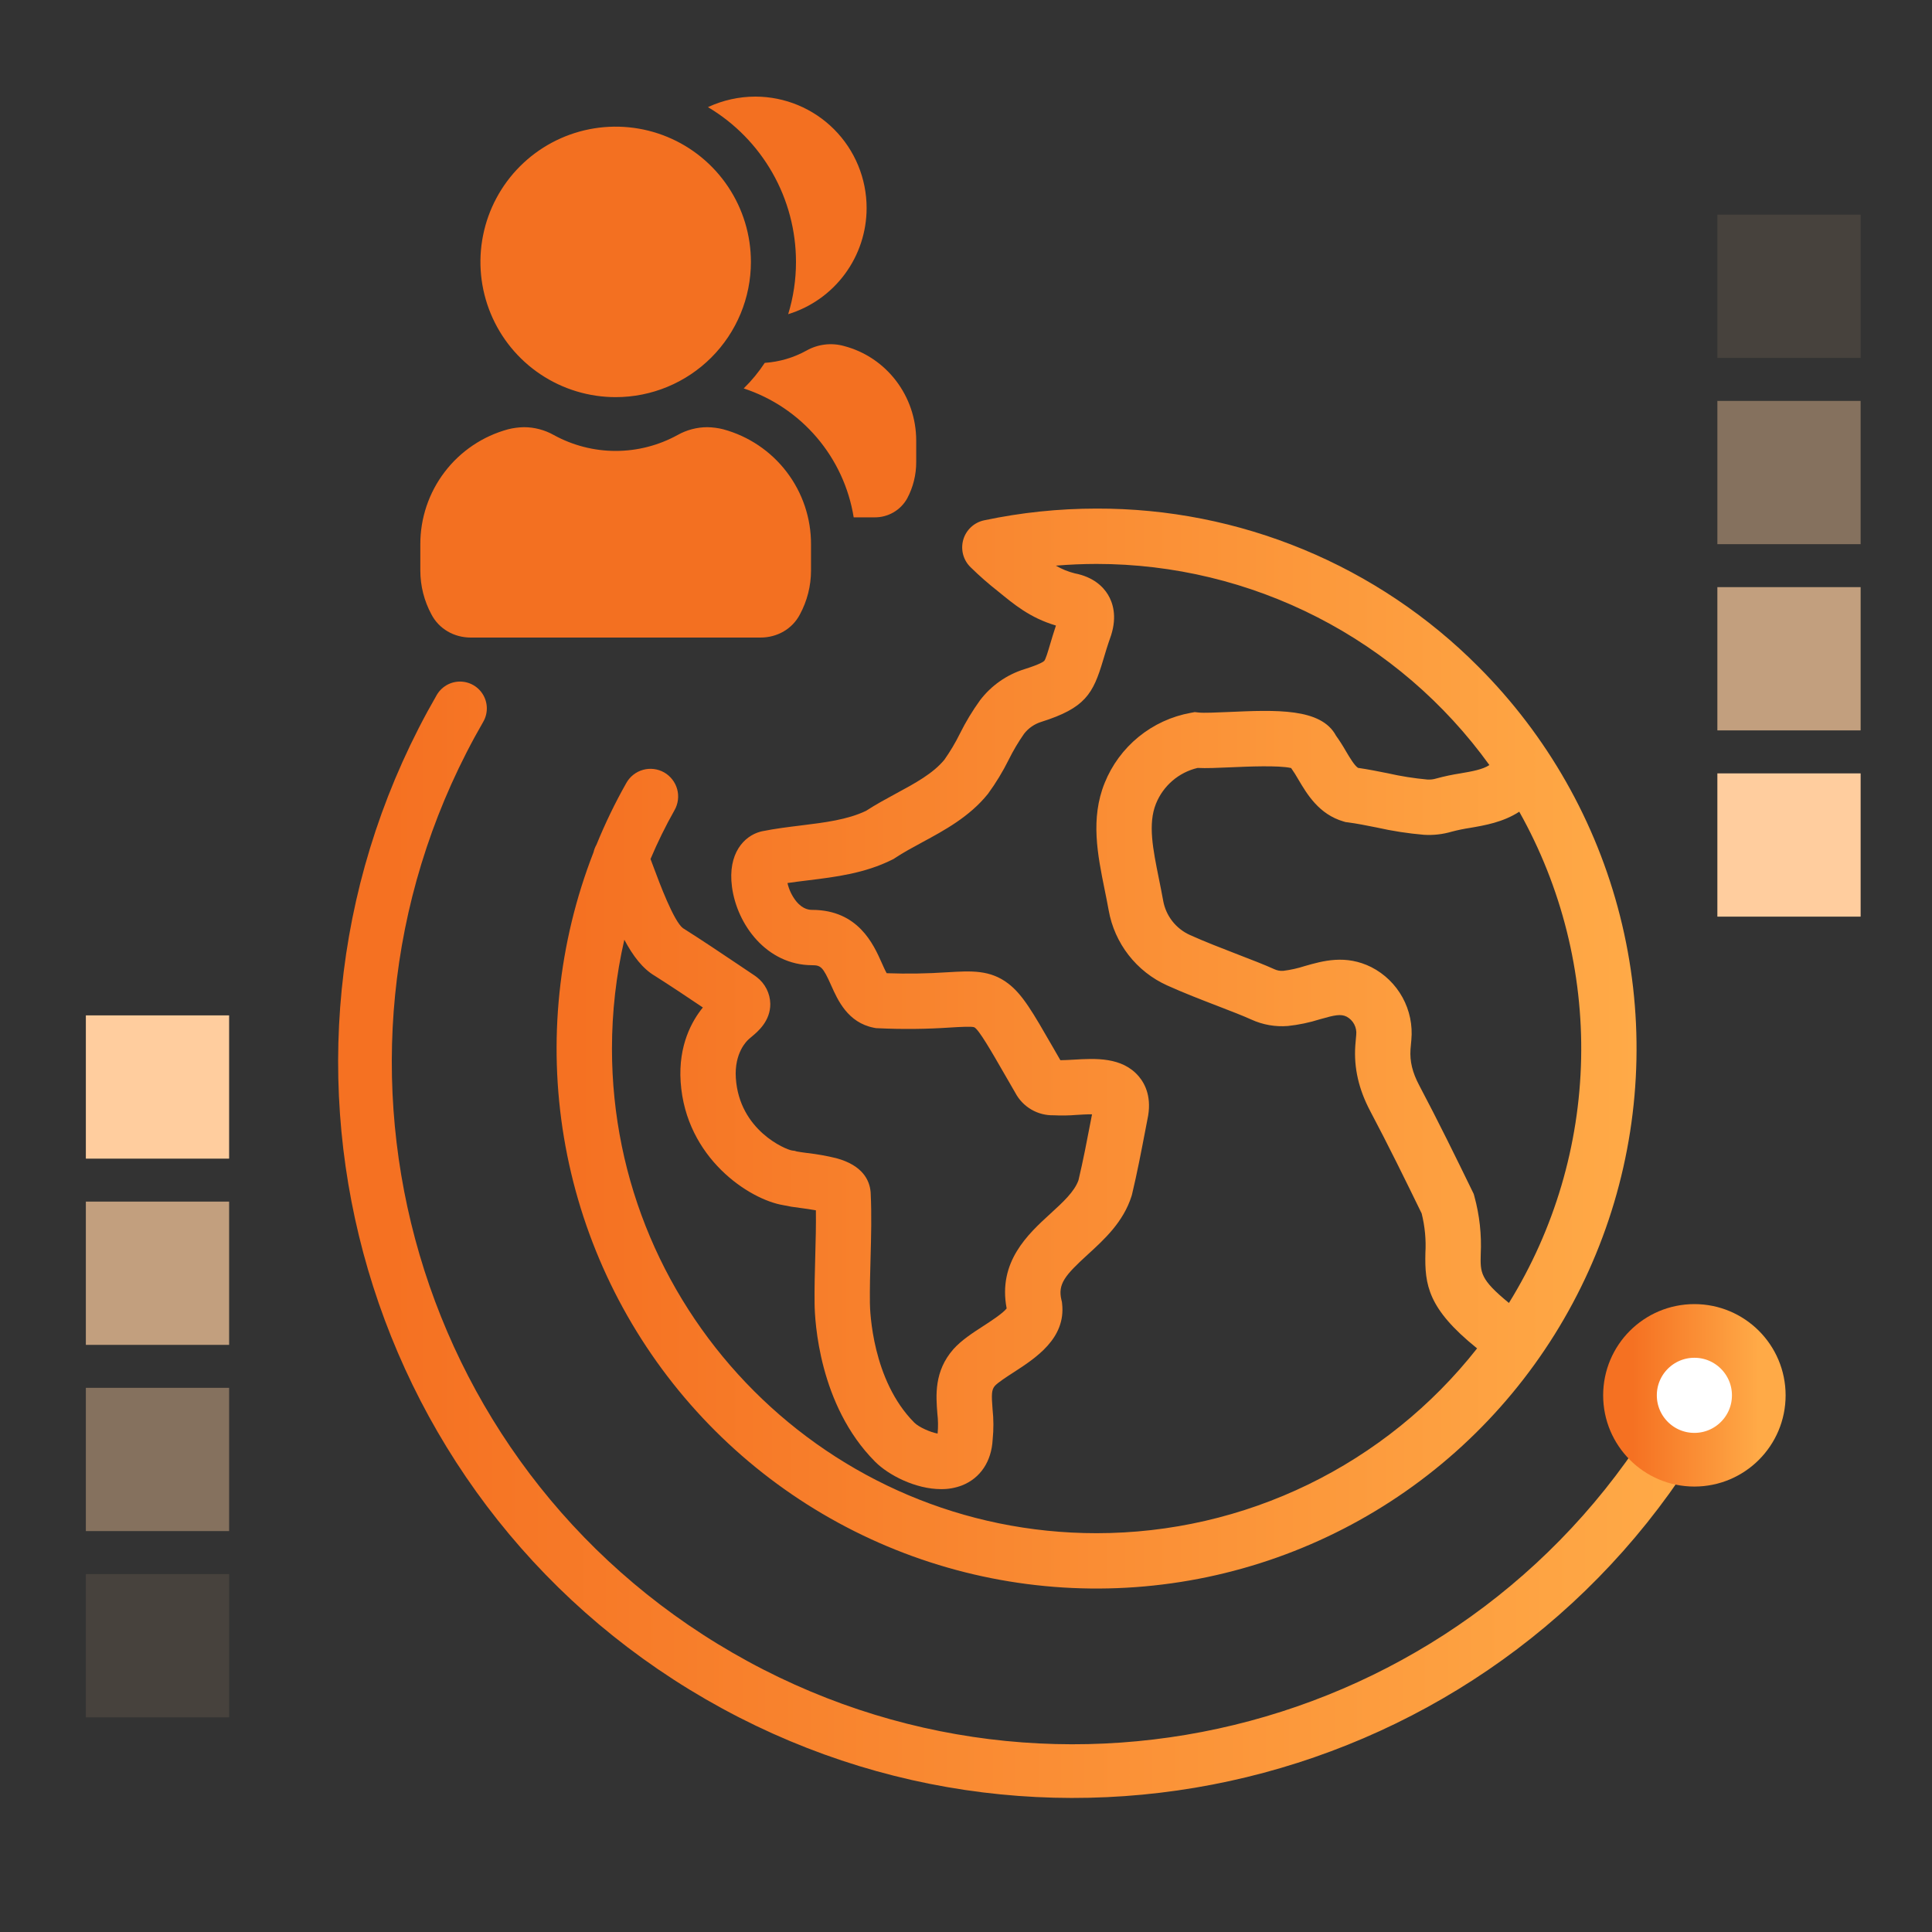 <svg width="100" height="100" viewBox="0 0 100 100" fill="none" xmlns="http://www.w3.org/2000/svg">
<rect x="0" y="0" width="100" height="100" fill="#333333" stroke="none"/>
<rect opacity="0.1" x="11.859" y="88.889" width="7.415" height="7.415" transform="rotate(-180 11.859 88.889)" fill="#FFCD9E"/>
<rect opacity="0.4" x="11.859" y="79.249" width="7.415" height="7.415" transform="rotate(-180 11.859 79.249)" fill="#FFCD9E"/>
<rect opacity="0.7" x="11.859" y="69.61" width="7.415" height="7.415" transform="rotate(-180 11.859 69.61)" fill="#FFCD9E"/>
<rect x="11.859" y="59.971" width="7.415" height="7.415" transform="rotate(-180 11.859 59.971)" fill="#FFCD9E"/>
<rect opacity="0.1" x="88.891" y="11.111" width="7.415" height="7.415" fill="#FFCD9E"/>
<rect opacity="0.4" x="88.891" y="20.751" width="7.415" height="7.415" fill="#FFCD9E"/>
<rect opacity="0.7" x="88.891" y="30.39" width="7.415" height="7.415" fill="#FFCD9E"/>
<rect x="88.891" y="40.03" width="7.415" height="7.415" fill="#FFCD9E"/>
<path d="M87.318 73.333C77.192 90.871 54.767 96.879 37.23 86.754C19.693 76.629 13.684 54.204 23.809 36.667" stroke="url(#paint0_linear_14374_197198)" stroke-width="2.778" stroke-linecap="round"/>
<path d="M76.523 34.511C73.933 31.907 70.854 29.843 67.461 28.438C64.069 27.033 60.432 26.314 56.76 26.324C54.803 26.324 52.852 26.527 50.938 26.932C50.682 26.986 50.445 27.109 50.255 27.288C50.064 27.467 49.925 27.695 49.855 27.947C49.785 28.199 49.785 28.465 49.855 28.717C49.925 28.969 50.064 29.197 50.254 29.376C50.699 29.812 51.167 30.222 51.657 30.606C52.471 31.268 53.292 31.973 54.655 32.378C54.529 32.757 54.433 33.08 54.352 33.353C54.245 33.716 54.123 34.127 54.05 34.206C54.018 34.241 53.85 34.376 53.032 34.634C52.112 34.919 51.304 35.485 50.722 36.252C50.329 36.798 49.981 37.375 49.682 37.977C49.451 38.445 49.184 38.893 48.884 39.319C48.3 40.035 47.365 40.54 46.375 41.075C45.864 41.352 45.335 41.638 44.828 41.968C43.86 42.43 42.694 42.573 41.462 42.725C40.801 42.806 40.118 42.89 39.441 43.027L39.347 43.05C38.529 43.274 37.655 44.156 37.887 45.906C38.147 47.865 39.689 49.952 42.034 49.959C42.478 49.961 42.592 50.037 43.019 50.998C43.362 51.768 43.88 52.931 45.232 53.196L45.335 53.216L45.439 53.221C46.7 53.281 47.964 53.268 49.223 53.182C49.705 53.153 50.305 53.118 50.43 53.173C50.669 53.294 51.318 54.423 52.005 55.617C52.173 55.91 52.357 56.228 52.556 56.571C52.747 56.929 53.033 57.227 53.384 57.431C53.734 57.635 54.134 57.737 54.54 57.727H54.543C54.937 57.747 55.331 57.74 55.724 57.708C55.936 57.694 56.255 57.674 56.523 57.677L56.454 58.035C56.261 59.043 56.061 60.084 55.823 61.084C55.615 61.68 55.011 62.232 54.372 62.816C53.213 63.875 51.642 65.312 52.104 67.724C51.912 67.977 51.26 68.399 50.896 68.635C50.345 68.991 49.776 69.36 49.359 69.821L49.347 69.834C48.345 70.975 48.444 72.236 48.517 73.157C48.557 73.499 48.562 73.843 48.532 74.186L48.529 74.201C48.152 74.133 47.555 73.867 47.324 73.634C45.14 71.441 45.032 67.855 45.026 67.453C45.017 66.686 45.038 65.887 45.06 65.115C45.09 64.015 45.121 62.878 45.066 61.747L45.062 61.691C45.01 61.102 44.662 60.322 43.292 59.949C42.794 59.827 42.289 59.737 41.78 59.68C41.587 59.654 41.324 59.619 41.236 59.599L41.128 59.566L41.002 59.551C40.666 59.504 38.267 58.507 38.087 55.805C37.999 54.483 38.671 53.865 38.747 53.798L38.81 53.741C38.836 53.717 38.868 53.692 38.901 53.664C39.218 53.401 39.878 52.854 39.87 51.958C39.865 51.688 39.798 51.423 39.676 51.183C39.553 50.942 39.378 50.733 39.163 50.57L39.067 50.5C38.791 50.315 38.518 50.132 38.25 49.951C37.277 49.298 36.358 48.68 35.408 48.078L35.352 48.044C34.873 47.688 34.128 45.686 33.847 44.931C33.785 44.764 33.727 44.609 33.671 44.462C34.036 43.598 34.45 42.755 34.911 41.939C35.005 41.775 35.065 41.594 35.089 41.407C35.113 41.219 35.1 41.029 35.05 40.847C35 40.665 34.914 40.495 34.798 40.346C34.682 40.197 34.538 40.072 34.374 39.979C34.209 39.886 34.028 39.827 33.841 39.804C33.654 39.781 33.463 39.796 33.282 39.847C33.1 39.898 32.93 39.984 32.782 40.101C32.633 40.218 32.51 40.363 32.418 40.528C31.835 41.558 31.32 42.624 30.874 43.72C30.804 43.842 30.752 43.975 30.721 44.113C28.89 48.805 28.361 53.905 29.19 58.873C30.019 63.841 32.175 68.493 35.43 72.336C38.685 76.18 42.919 79.073 47.682 80.708C52.446 82.344 57.564 82.661 62.493 81.628C67.423 80.594 71.982 78.248 75.688 74.836C79.393 71.425 82.108 67.076 83.546 62.248C84.983 57.421 85.089 52.295 83.852 47.412C82.616 42.529 80.083 38.072 76.522 34.51L76.523 34.511ZM56.76 79.358C42.928 79.358 31.675 68.105 31.675 54.273C31.676 52.377 31.89 50.488 32.315 48.64C32.763 49.482 33.268 50.144 33.902 50.515C34.723 51.036 35.533 51.578 36.38 52.147C35.821 52.832 35.104 54.097 35.23 55.996C35.494 59.952 38.801 62.093 40.543 62.379C40.827 62.441 41.114 62.488 41.404 62.521C41.609 62.548 41.944 62.593 42.23 62.645C42.241 63.422 42.22 64.213 42.197 65.037C42.175 65.838 42.153 66.667 42.163 67.491C42.174 68.34 42.376 72.725 45.295 75.657C45.995 76.36 47.398 77.077 48.709 77.077C49.08 77.082 49.448 77.016 49.794 76.884C50.745 76.508 51.32 75.645 51.38 74.51C51.433 73.985 51.431 73.456 51.374 72.932C51.314 72.174 51.322 71.934 51.494 71.733C51.661 71.552 52.082 71.281 52.453 71.04C53.603 70.296 55.178 69.277 54.974 67.474L54.964 67.384L54.942 67.296C54.738 66.456 55.131 66.005 56.306 64.931C57.167 64.144 58.143 63.251 58.569 61.909L58.596 61.81C58.855 60.729 59.065 59.634 59.268 58.576L59.388 57.953C59.638 56.834 59.285 56.118 58.944 55.715C58.081 54.696 56.679 54.781 55.553 54.849C55.321 54.862 55.065 54.875 54.885 54.876C54.744 54.633 54.612 54.404 54.489 54.189C53.451 52.385 52.93 51.479 52.189 50.911C51.252 50.193 50.282 50.25 49.054 50.323C48.003 50.394 46.949 50.411 45.895 50.373C45.814 50.233 45.711 50.001 45.637 49.833C45.212 48.879 44.421 47.102 42.043 47.095C41.927 47.095 41.573 47.094 41.209 46.647C40.991 46.37 40.837 46.049 40.76 45.706C41.1 45.656 41.45 45.612 41.812 45.568C43.259 45.39 44.756 45.206 46.178 44.497L46.256 44.458L46.329 44.409C46.754 44.127 47.232 43.869 47.738 43.595C48.882 42.977 50.178 42.276 51.122 41.107L51.142 41.082C51.548 40.526 51.906 39.936 52.212 39.32C52.443 38.853 52.709 38.405 53.007 37.979C53.233 37.688 53.543 37.474 53.895 37.365C56.169 36.647 56.579 35.918 57.098 34.168C57.203 33.814 57.322 33.414 57.496 32.923L57.512 32.876C57.826 31.885 57.597 31.19 57.349 30.781C57.106 30.38 56.611 29.867 55.627 29.676C55.284 29.59 54.956 29.456 54.651 29.278C55.351 29.22 56.054 29.19 56.76 29.189C60.731 29.19 64.645 30.134 68.18 31.944C71.715 33.754 74.769 36.378 77.091 39.599C76.746 39.831 76.184 39.928 75.594 40.029C75.171 40.094 74.751 40.183 74.338 40.296C74.191 40.34 74.037 40.358 73.884 40.349C73.191 40.286 72.504 40.177 71.825 40.023C71.325 39.923 70.81 39.819 70.293 39.745C70.111 39.634 69.856 39.204 69.666 38.883C69.508 38.606 69.337 38.337 69.151 38.077C68.38 36.641 66.049 36.744 63.588 36.853C62.986 36.879 62.303 36.91 62.052 36.881L61.84 36.858L61.631 36.897C60.642 37.076 59.715 37.503 58.936 38.138C58.157 38.773 57.551 39.595 57.176 40.528C56.432 42.372 56.81 44.237 57.175 46.042C57.247 46.395 57.321 46.761 57.385 47.118C57.535 47.963 57.889 48.758 58.415 49.434C58.941 50.111 59.625 50.65 60.406 51.003C61.24 51.381 62.197 51.751 63.041 52.076C63.713 52.335 64.347 52.58 64.764 52.77C65.357 53.042 66.01 53.158 66.66 53.105C67.223 53.045 67.778 52.929 68.318 52.758C69.082 52.539 69.399 52.471 69.703 52.623C69.87 52.713 70.007 52.851 70.095 53.019C70.183 53.187 70.219 53.378 70.198 53.566L70.185 53.708C70.172 53.853 70.158 53.995 70.149 54.133C70.073 55.279 70.327 56.385 70.925 57.514C71.859 59.278 72.75 61.092 73.584 62.806C73.753 63.476 73.818 64.167 73.778 64.857C73.74 66.502 73.904 67.734 76.434 69.776C76.441 69.781 76.448 69.786 76.455 69.791C74.11 72.773 71.119 75.183 67.708 76.84C64.296 78.497 60.553 79.358 56.76 79.358ZM76.642 64.923C76.692 63.913 76.582 62.902 76.315 61.927L76.279 61.798L76.221 61.678C75.358 59.905 74.434 58.02 73.457 56.174C73.106 55.51 72.967 54.939 73.007 54.322C73.015 54.211 73.026 54.096 73.037 53.98L73.051 53.827C73.122 53.064 72.963 52.298 72.594 51.626C72.225 50.955 71.664 50.409 70.982 50.06C69.653 49.397 68.476 49.733 67.531 50.004C67.168 50.121 66.796 50.204 66.417 50.251C66.257 50.262 66.096 50.231 65.951 50.162C65.457 49.938 64.785 49.678 64.073 49.404C63.265 49.091 62.348 48.738 61.588 48.394C61.23 48.232 60.918 47.986 60.676 47.676C60.435 47.366 60.273 47.002 60.205 46.616C60.135 46.225 60.057 45.843 59.983 45.473C59.676 43.956 59.41 42.646 59.833 41.599C60.018 41.141 60.31 40.733 60.685 40.411C61.059 40.089 61.506 39.862 61.987 39.748C62.435 39.771 63.013 39.746 63.715 39.715C64.545 39.678 66.201 39.605 66.828 39.754C66.962 39.943 67.086 40.139 67.2 40.341C67.651 41.104 68.268 42.149 69.541 42.519L69.647 42.55L69.757 42.564C70.231 42.625 70.731 42.726 71.26 42.832C72.065 43.013 72.882 43.139 73.704 43.209C74.19 43.239 74.677 43.184 75.144 43.046C75.451 42.965 75.763 42.901 76.078 42.853C76.862 42.719 77.801 42.557 78.637 42.014C80.827 45.913 81.933 50.329 81.839 54.8C81.745 59.272 80.454 63.637 78.102 67.441C76.612 66.22 76.62 65.879 76.642 64.923Z" fill="url(#paint1_linear_14374_197198)"/>
<g clip-path="url(#clip0_14374_197198)">
<path d="M44.856 10.771C44.855 12 44.461 13.197 43.73 14.185C42.999 15.174 41.971 15.902 40.796 16.262C41.065 15.385 41.201 14.473 41.2 13.556C41.2 11.94 40.78 10.352 39.981 8.947C39.182 7.543 38.032 6.37 36.643 5.545C37.413 5.187 38.251 5.001 39.1 5C40.629 5.003 42.093 5.612 43.173 6.694C44.252 7.776 44.857 9.243 44.856 10.771ZM43.689 17.911C43.036 17.728 42.336 17.812 41.745 18.145C41.08 18.513 40.341 18.731 39.583 18.782C39.269 19.261 38.903 19.704 38.494 20.105C39.963 20.588 41.272 21.466 42.276 22.643C43.28 23.82 43.941 25.251 44.187 26.778H45.26C45.605 26.783 45.945 26.694 46.243 26.522C46.542 26.349 46.788 26.099 46.956 25.798C47.265 25.219 47.425 24.572 47.423 23.916V22.811C47.423 20.493 45.883 18.487 43.689 17.911ZM37.436 22.22C37.166 22.152 36.889 22.116 36.611 22.111C36.072 22.112 35.542 22.252 35.072 22.516C34.09 23.056 32.988 23.34 31.867 23.34C30.746 23.34 29.644 23.056 28.663 22.516C28.192 22.252 27.662 22.112 27.123 22.111C26.845 22.116 26.568 22.152 26.298 22.22C24.991 22.575 23.837 23.351 23.016 24.428C22.195 25.505 21.752 26.823 21.756 28.177V29.531C21.756 30.324 21.954 31.104 22.331 31.802C22.72 32.549 23.498 33 24.369 33H39.365C40.236 33 41.014 32.549 41.403 31.802C41.78 31.104 41.978 30.324 41.978 29.531V28.178C41.983 26.823 41.54 25.505 40.718 24.428C39.897 23.351 38.743 22.575 37.436 22.22ZM38.867 13.556C38.867 12.171 38.456 10.818 37.687 9.667C36.918 8.515 35.825 7.618 34.546 7.088C33.267 6.559 31.859 6.42 30.501 6.69C29.143 6.96 27.896 7.627 26.917 8.606C25.938 9.585 25.272 10.832 25.002 12.19C24.731 13.548 24.87 14.955 25.4 16.234C25.93 17.514 26.827 18.607 27.978 19.376C29.129 20.145 30.483 20.556 31.867 20.556C33.724 20.556 35.504 19.818 36.817 18.505C38.13 17.193 38.867 15.412 38.867 13.556Z" fill="#F37021"/>
</g>
<circle cx="87.701" cy="72.222" r="3.333" fill="white" stroke="url(#paint2_linear_14374_197198)" stroke-width="2.778"/>
<defs>
<linearGradient id="paint0_linear_14374_197198" x1="20.176" y1="80.093" x2="87.318" y2="80.093" gradientUnits="userSpaceOnUse">
<stop stop-color="#F57122"/>
<stop offset="1" stop-color="#FFAA47"/>
</linearGradient>
<linearGradient id="paint1_linear_14374_197198" x1="29.858" y1="70.454" x2="84.708" y2="70.454" gradientUnits="userSpaceOnUse">
<stop stop-color="#F57122"/>
<stop offset="1" stop-color="#FFAA47"/>
</linearGradient>
<linearGradient id="paint2_linear_14374_197198" x1="84.492" y1="74.152" x2="91.034" y2="74.152" gradientUnits="userSpaceOnUse">
<stop stop-color="#F57122"/>
<stop offset="1" stop-color="#FFAA47"/>
</linearGradient>
<clipPath id="clip0_14374_197198">
<rect width="27" height="28" fill="white" transform="translate(21 5)"/>
</clipPath>
</defs>
</svg>
